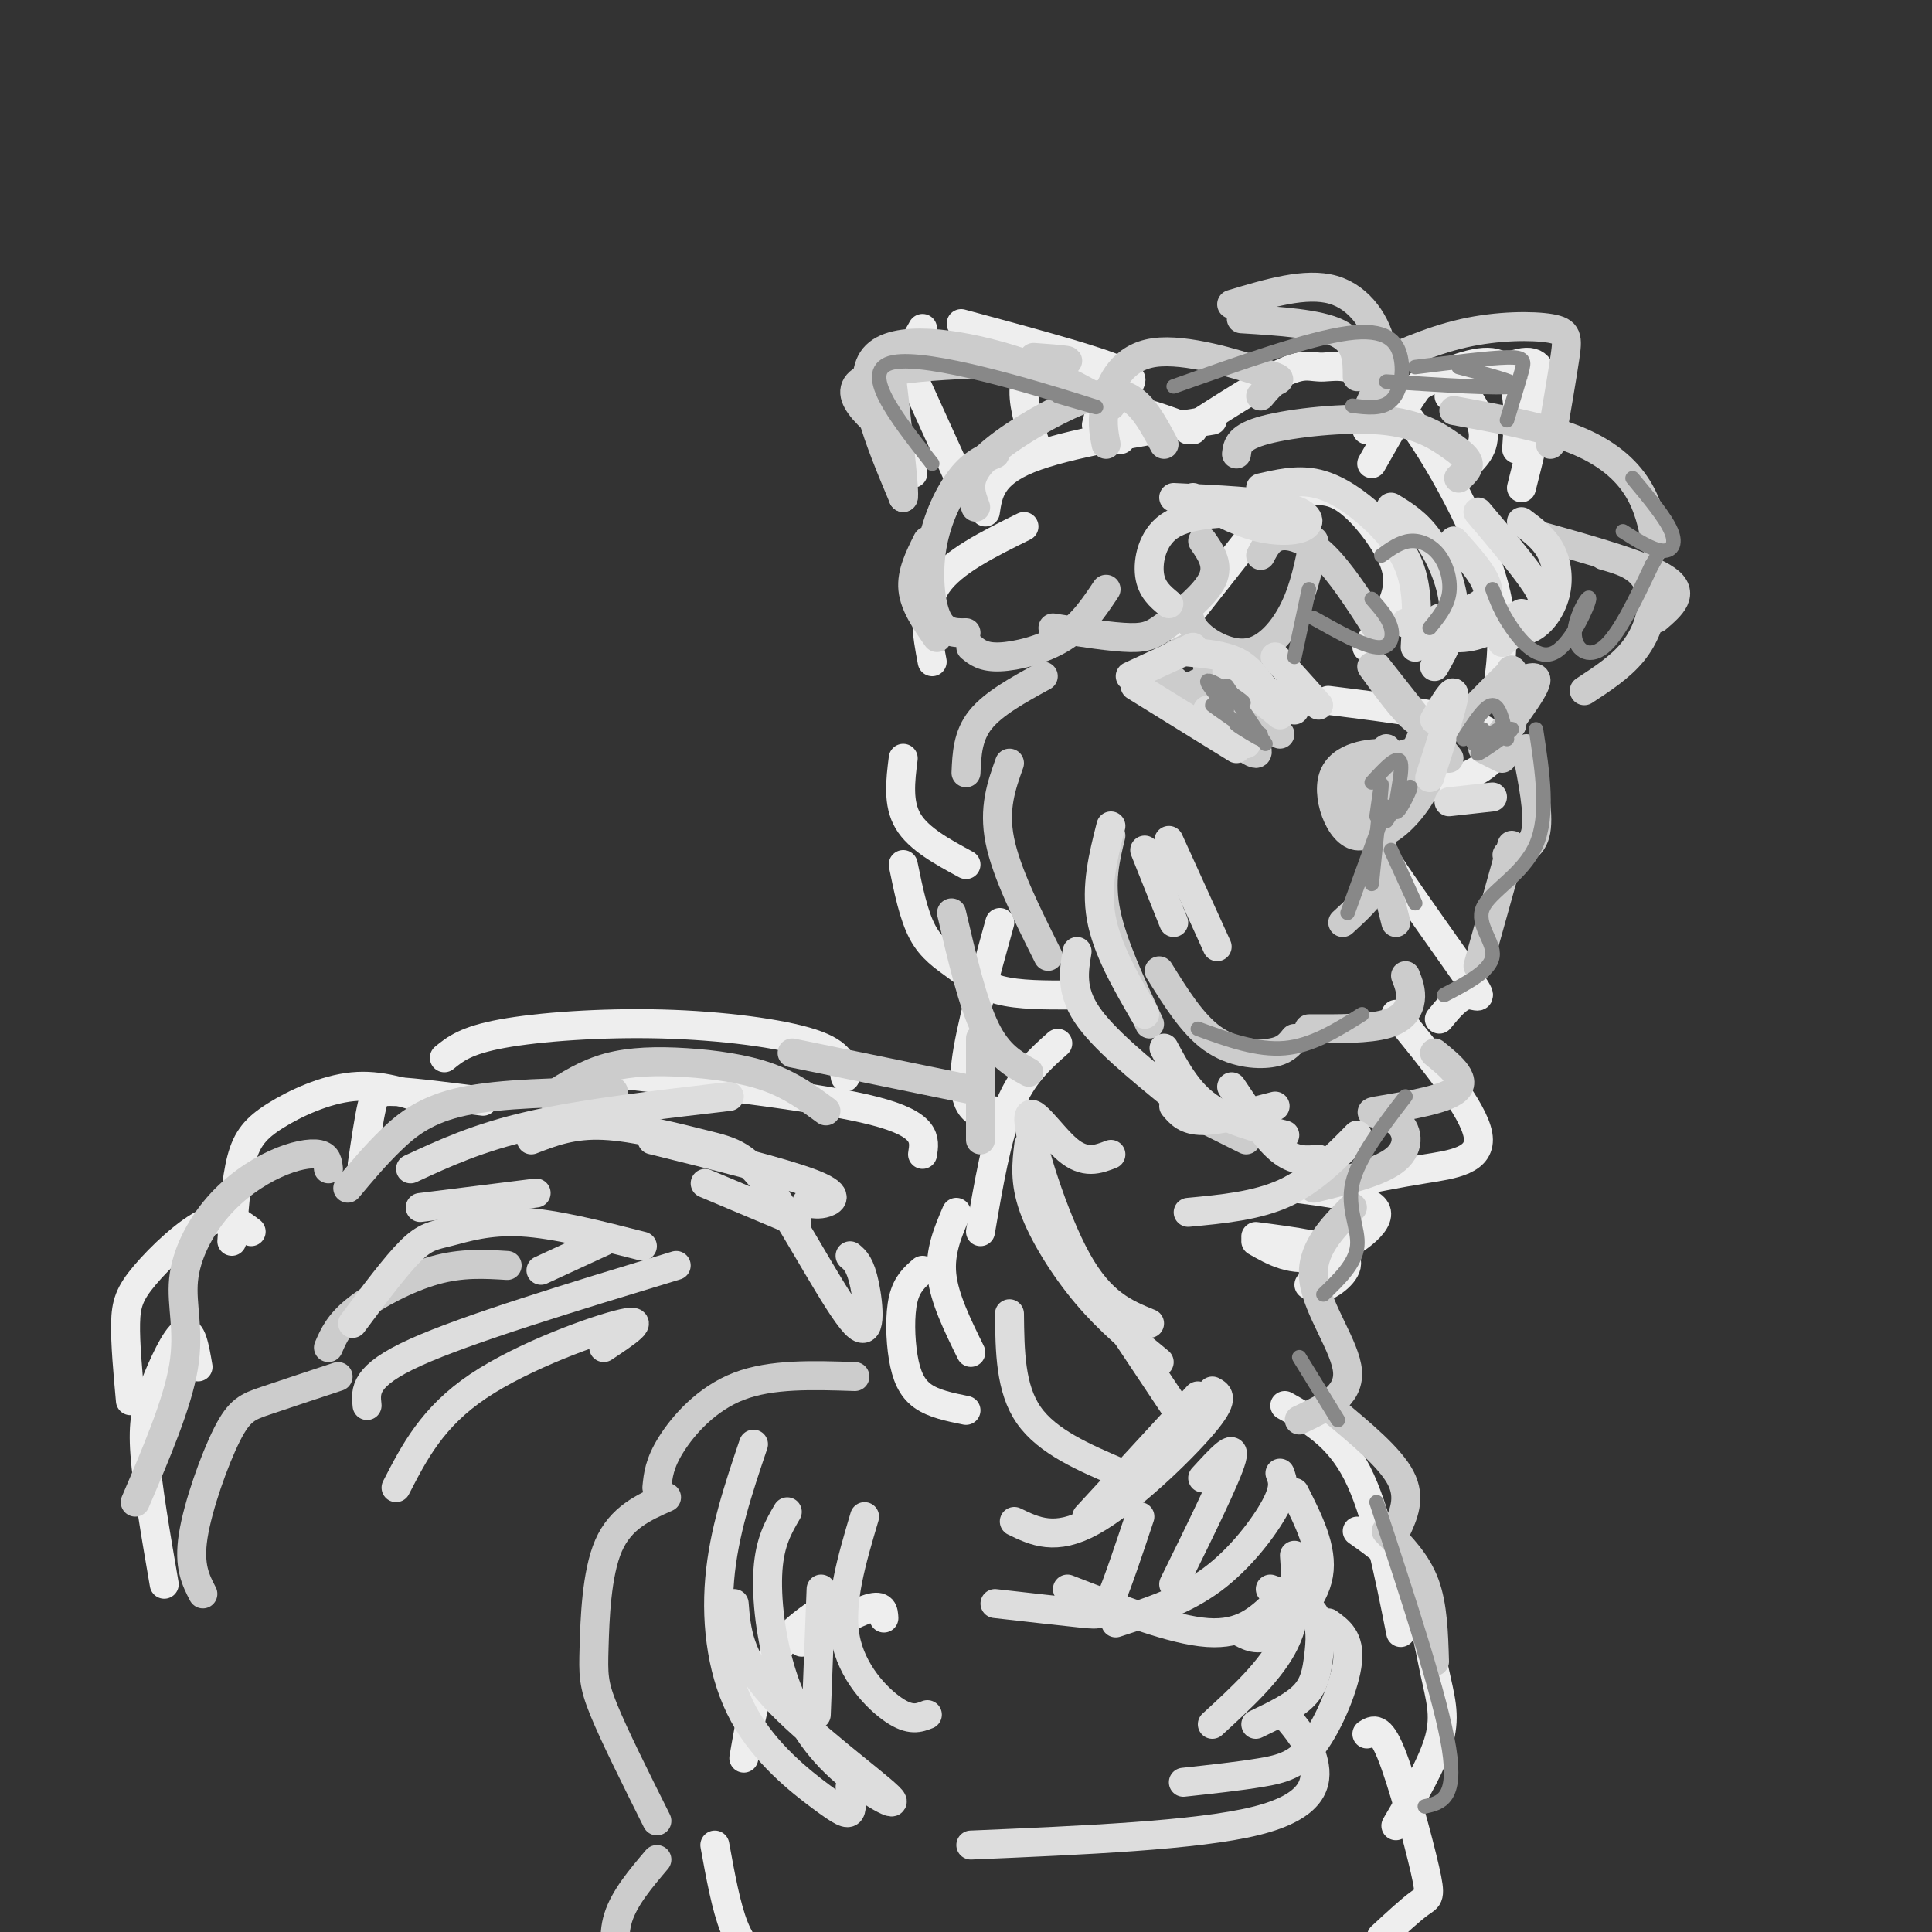<svg viewBox='0 0 400 400' version='1.1' xmlns='http://www.w3.org/2000/svg' xmlns:xlink='http://www.w3.org/1999/xlink'><rect x="0" y="0" width="400" height="400" fill="#333333" stroke="none"/><g fill='none' stroke='#EEEEEE' stroke-width='6' stroke-linecap='round' stroke-linejoin='round'><path d='M246,89c7.815,-5.014 15.630,-10.029 20,-12c4.370,-1.971 5.295,-0.900 8,-1c2.705,-0.100 7.190,-1.373 14,6c6.810,7.373 15.946,23.392 20,35c4.054,11.608 3.027,18.804 2,26'/><path d='M247,89c-5.750,-2.167 -11.500,-4.333 -14,-4c-2.500,0.333 -1.750,3.167 -1,6'/><path d='M251,87c-15.083,2.417 -30.167,4.833 -38,8c-7.833,3.167 -8.417,7.083 -9,11'/><path d='M212,109c-7.417,3.667 -14.833,7.333 -18,12c-3.167,4.667 -2.083,10.333 -1,16'/><path d='M187,157c-0.583,4.667 -1.167,9.333 1,13c2.167,3.667 7.083,6.333 12,9'/><path d='M187,179c1.077,5.268 2.155,10.536 4,14c1.845,3.464 4.458,5.125 7,7c2.542,1.875 5.012,3.964 9,5c3.988,1.036 9.494,1.018 15,1'/><path d='M275,145c13.290,1.654 26.580,3.309 32,6c5.420,2.691 2.969,6.419 -2,9c-4.969,2.581 -12.456,4.015 -18,4c-5.544,-0.015 -9.146,-1.478 -5,6c4.146,7.478 16.039,23.898 21,31c4.961,7.102 2.989,4.886 1,5c-1.989,0.114 -3.994,2.557 -6,5'/><path d='M289,210c8.044,9.844 16.089,19.689 17,25c0.911,5.311 -5.311,6.089 -11,7c-5.689,0.911 -10.844,1.956 -16,3'/><path d='M268,246c8.222,1.044 16.444,2.089 17,5c0.556,2.911 -6.556,7.689 -12,9c-5.444,1.311 -9.222,-0.844 -13,-3'/><path d='M260,256c7.844,1.022 15.689,2.044 18,4c2.311,1.956 -0.911,4.844 -3,6c-2.089,1.156 -3.044,0.578 -4,0'/><path d='M207,191c-3.089,11.133 -6.178,22.267 -7,29c-0.822,6.733 0.622,9.067 2,10c1.378,0.933 2.689,0.467 4,0'/><path d='M219,216c-3.667,3.250 -7.333,6.500 -10,13c-2.667,6.500 -4.333,16.250 -6,26'/><path d='M198,251c-1.750,4.083 -3.500,8.167 -3,13c0.500,4.833 3.250,10.417 6,16'/><path d='M191,263c-1.625,1.399 -3.250,2.798 -4,6c-0.750,3.202 -0.625,8.208 0,12c0.625,3.792 1.750,6.369 4,8c2.250,1.631 5.625,2.315 9,3'/><path d='M244,130c0.000,0.000 15.000,-19.000 15,-19'/><path d='M269,102c2.881,-0.476 5.762,-0.952 9,1c3.238,1.952 6.833,6.333 9,10c2.167,3.667 2.905,6.619 2,10c-0.905,3.381 -3.452,7.190 -6,11'/><path d='M284,96c3.244,-5.720 6.488,-11.440 9,-15c2.512,-3.560 4.292,-4.958 7,-3c2.708,1.958 6.345,7.274 7,11c0.655,3.726 -1.673,5.863 -4,8'/><path d='M227,88c0.964,-3.786 1.929,-7.571 0,-10c-1.929,-2.429 -6.750,-3.500 -10,-3c-3.250,0.500 -4.929,2.571 -5,6c-0.071,3.429 1.464,8.214 3,13'/><path d='M191,239c0.500,-3.083 1.000,-6.167 -10,-9c-11.000,-2.833 -33.500,-5.417 -56,-8'/><path d='M175,223c-0.363,-2.476 -0.726,-4.952 -7,-7c-6.274,-2.048 -18.458,-3.667 -31,-4c-12.542,-0.333 -25.440,0.619 -33,2c-7.560,1.381 -9.780,3.190 -12,5'/><path d='M100,228c-7.089,-0.911 -14.178,-1.822 -18,-2c-3.822,-0.178 -4.378,0.378 -5,3c-0.622,2.622 -1.311,7.311 -2,12'/><path d='M89,228c-5.149,-1.780 -10.298,-3.560 -16,-3c-5.702,0.560 -11.958,3.458 -16,6c-4.042,2.542 -5.869,4.726 -7,9c-1.131,4.274 -1.565,10.637 -2,17'/><path d='M266,291c5.500,3.083 11.000,6.167 15,14c4.000,7.833 6.500,20.417 9,33'/><path d='M281,317c4.167,2.923 8.333,5.845 11,11c2.667,5.155 3.833,12.542 5,18c1.167,5.458 2.333,8.988 1,14c-1.333,5.012 -5.167,11.506 -9,18'/><path d='M283,359c1.339,-0.857 2.679,-1.714 5,4c2.321,5.714 5.625,18.000 7,24c1.375,6.000 0.821,5.714 -1,7c-1.821,1.286 -4.911,4.143 -8,7'/><path d='M183,335c-0.083,-1.417 -0.167,-2.833 -3,-2c-2.833,0.833 -8.417,3.917 -14,7'/><path d='M174,331c-5.333,3.250 -10.667,6.500 -14,12c-3.333,5.500 -4.667,13.250 -6,21'/><path d='M148,382c1.167,6.417 2.333,12.833 4,17c1.667,4.167 3.833,6.083 6,8'/><path d='M52,255c-2.458,-1.887 -4.917,-3.774 -9,-2c-4.083,1.774 -9.792,7.208 -13,11c-3.208,3.792 -3.917,5.940 -4,10c-0.083,4.060 0.458,10.030 1,16'/><path d='M41,283c-0.673,-3.946 -1.345,-7.893 -3,-7c-1.655,0.893 -4.292,6.625 -6,11c-1.708,4.375 -2.488,7.393 -2,14c0.488,6.607 2.244,16.804 4,27'/><path d='M230,90c1.067,0.289 2.133,0.578 3,0c0.867,-0.578 1.533,-2.022 -3,-5c-4.533,-2.978 -14.267,-7.489 -24,-12'/><path d='M233,80c1.333,-0.917 2.667,-1.833 -3,-4c-5.667,-2.167 -18.333,-5.583 -31,-9'/><path d='M191,68c-2.833,5.000 -5.667,10.000 -6,15c-0.333,5.000 1.833,10.000 4,15'/><path d='M189,78c0.000,0.000 10.000,22.000 10,22'/><path d='M283,89c2.173,-2.560 4.345,-5.119 9,-8c4.655,-2.881 11.792,-6.083 16,-6c4.208,0.083 5.488,3.452 6,7c0.512,3.548 0.256,7.274 0,11'/><path d='M300,82c6.333,-3.444 12.667,-6.889 16,-7c3.333,-0.111 3.667,3.111 3,8c-0.667,4.889 -2.333,11.444 -4,18'/></g>
<g fill='none' stroke='#CCCCCC' stroke-width='6' stroke-linecap='round' stroke-linejoin='round'><path d='M256,94c0.207,-1.762 0.415,-3.525 6,-5c5.585,-1.475 16.549,-2.663 24,-2c7.451,0.663 11.391,3.179 14,5c2.609,1.821 3.888,2.949 4,4c0.112,1.051 -0.944,2.026 -2,3'/><path d='M301,85c9.200,1.689 18.400,3.378 25,6c6.600,2.622 10.600,6.178 13,10c2.400,3.822 3.200,7.911 4,12'/><path d='M319,111c11.000,3.083 22.000,6.167 26,9c4.000,2.833 1.000,5.417 -2,8'/><path d='M332,115c2.560,0.726 5.119,1.452 7,3c1.881,1.548 3.083,3.917 3,7c-0.083,3.083 -1.452,6.881 -4,10c-2.548,3.119 -6.274,5.560 -10,8'/><path d='M285,130c-3.733,-5.800 -7.467,-11.600 -11,-15c-3.533,-3.400 -6.867,-4.400 -9,-4c-2.133,0.400 -3.067,2.200 -4,4'/><path d='M272,112c-0.952,4.839 -1.905,9.679 -4,14c-2.095,4.321 -5.333,8.125 -9,9c-3.667,0.875 -7.762,-1.179 -10,-3c-2.238,-1.821 -2.619,-3.411 -3,-5'/><path d='M249,112c1.720,2.464 3.440,4.929 2,8c-1.440,3.071 -6.042,6.750 -9,9c-2.958,2.250 -4.274,3.071 -8,3c-3.726,-0.071 -9.863,-1.036 -16,-2'/><path d='M229,122c-2.489,3.733 -4.978,7.467 -9,10c-4.022,2.533 -9.578,3.867 -13,4c-3.422,0.133 -4.711,-0.933 -6,-2'/><path d='M261,82c1.021,-1.228 2.041,-2.456 3,-3c0.959,-0.544 1.855,-0.404 -3,-2c-4.855,-1.596 -15.461,-4.930 -22,-4c-6.539,0.930 -9.011,6.123 -10,10c-0.989,3.877 -0.494,6.439 0,9'/><path d='M241,92c-2.268,-4.292 -4.536,-8.583 -8,-10c-3.464,-1.417 -8.125,0.042 -14,3c-5.875,2.958 -12.964,7.417 -16,11c-3.036,3.583 -2.018,6.292 -1,9'/><path d='M206,94c-2.286,0.958 -4.571,1.917 -7,5c-2.429,3.083 -5.000,8.292 -6,14c-1.000,5.708 -0.429,11.917 1,15c1.429,3.083 3.714,3.042 6,3'/><path d='M192,112c-1.667,3.333 -3.333,6.667 -3,10c0.333,3.333 2.667,6.667 5,10'/><path d='M214,74c5.533,0.400 11.067,0.800 3,1c-8.067,0.200 -29.733,0.200 -37,3c-7.267,2.800 -0.133,8.400 7,14'/><path d='M282,77c6.946,-3.196 13.893,-6.393 21,-8c7.107,-1.607 14.375,-1.625 18,-1c3.625,0.625 3.607,1.893 3,6c-0.607,4.107 -1.804,11.054 -3,18'/><path d='M230,84c-6.156,-3.578 -12.311,-7.156 -22,-10c-9.689,-2.844 -22.911,-4.956 -27,0c-4.089,4.956 0.956,16.978 6,29'/><path d='M187,103c0.500,-0.167 -1.250,-15.083 -3,-30'/><path d='M290,158c0.077,-0.923 0.155,-1.845 -3,-2c-3.155,-0.155 -9.542,0.458 -11,5c-1.458,4.542 2.012,13.012 6,12c3.988,-1.012 8.494,-11.506 13,-22'/><path d='M295,151c-0.181,1.804 -7.135,17.313 -8,20c-0.865,2.687 4.359,-7.449 7,-11c2.641,-3.551 2.697,-0.519 1,3c-1.697,3.519 -5.149,7.524 -8,9c-2.851,1.476 -5.100,0.422 -6,-2c-0.900,-2.422 -0.450,-6.211 0,-10'/><path d='M281,160c1.900,-2.383 6.649,-3.341 9,-3c2.351,0.341 2.302,1.980 1,4c-1.302,2.020 -3.857,4.423 -6,6c-2.143,1.577 -3.873,2.330 -3,-1c0.873,-3.330 4.351,-10.743 5,-11c0.649,-0.257 -1.529,6.641 -1,8c0.529,1.359 3.764,-2.820 7,-7'/><path d='M293,156c0.000,-0.833 -3.500,0.583 -7,2'/><path d='M299,150c-1.750,0.500 -3.500,1.000 -6,-1c-2.500,-2.000 -5.750,-6.500 -9,-11'/><path d='M285,138c0.000,0.000 15.000,19.000 15,19'/><path d='M286,171c0.000,0.000 -1.000,11.000 -1,11'/><path d='M286,174c0.167,3.083 0.333,6.167 -1,9c-1.333,2.833 -4.167,5.417 -7,8'/><path d='M286,179c0.000,0.000 3.000,12.000 3,12'/><path d='M263,150c0.000,0.000 -18.000,-8.000 -18,-8'/><path d='M263,145c-4.167,-4.833 -8.333,-9.667 -12,-11c-3.667,-1.333 -6.833,0.833 -10,3'/><path d='M241,139c0.000,0.000 13.000,12.000 13,12'/><path d='M247,146c5.833,5.000 11.667,10.000 13,10c1.333,0.000 -1.833,-5.000 -5,-10'/><path d='M250,138c2.946,4.024 5.893,8.048 6,9c0.107,0.952 -2.625,-1.167 -5,-3c-2.375,-1.833 -4.393,-3.381 -2,-2c2.393,1.381 9.196,5.690 16,10'/><path d='M302,150c5.013,-5.120 10.026,-10.239 11,-11c0.974,-0.761 -2.089,2.837 -1,3c1.089,0.163 6.332,-3.110 6,-1c-0.332,2.110 -6.238,9.603 -8,12c-1.762,2.397 0.619,-0.301 3,-3'/><path d='M313,150c0.511,-3.178 0.289,-9.622 0,-11c-0.289,-1.378 -0.644,2.311 -1,6'/><path d='M311,157c0.000,0.000 -4.000,-2.000 -4,-2'/><path d='M316,155c1.333,6.667 2.667,13.333 2,17c-0.667,3.667 -3.333,4.333 -6,5'/><path d='M313,175c0.000,0.000 -7.000,25.000 -7,25'/><path d='M216,140c-5.167,2.833 -10.333,5.667 -13,9c-2.667,3.333 -2.833,7.167 -3,11'/><path d='M209,158c-1.667,4.667 -3.333,9.333 -2,16c1.333,6.667 5.667,15.333 10,24'/><path d='M197,189c2.167,9.250 4.333,18.500 7,24c2.667,5.500 5.833,7.250 9,9'/><path d='M203,215c0.000,0.000 0.000,21.000 0,21'/><path d='M257,66c8.000,0.500 16.000,1.000 20,3c4.000,2.000 4.000,5.500 4,9'/><path d='M283,85c1.911,-4.089 3.822,-8.178 3,-13c-0.822,-4.822 -4.378,-10.378 -10,-12c-5.622,-1.622 -13.311,0.689 -21,3'/><path d='M291,202c0.622,1.578 1.244,3.156 1,5c-0.244,1.844 -1.356,3.956 -5,5c-3.644,1.044 -9.822,1.022 -16,1'/><path d='M268,215c-1.022,1.289 -2.044,2.578 -5,3c-2.956,0.422 -7.844,-0.022 -12,-3c-4.156,-2.978 -7.578,-8.489 -11,-14'/><path d='M230,173c-1.167,4.750 -2.333,9.500 -1,16c1.333,6.500 5.167,14.750 9,23'/><path d='M250,232c0.000,0.000 8.000,4.000 8,4'/><path d='M297,218c3.596,2.935 7.193,5.869 4,8c-3.193,2.131 -13.175,3.458 -16,4c-2.825,0.542 1.509,0.300 4,2c2.491,1.700 3.140,5.343 0,8c-3.140,2.657 -10.070,4.329 -17,6'/><path d='M280,250c-4.378,4.444 -8.756,8.889 -8,15c0.756,6.111 6.644,13.889 7,19c0.356,5.111 -4.822,7.556 -10,10'/><path d='M276,292c5.917,4.917 11.833,9.833 14,14c2.167,4.167 0.583,7.583 -1,11'/><path d='M287,317c3.167,3.250 6.333,6.500 8,11c1.667,4.500 1.833,10.250 2,16'/><path d='M203,226c0.000,0.000 -39.000,-8.000 -39,-8'/><path d='M171,230c-3.554,-2.625 -7.107,-5.250 -12,-7c-4.893,-1.750 -11.125,-2.625 -17,-3c-5.875,-0.375 -11.393,-0.250 -16,1c-4.607,1.250 -8.304,3.625 -12,6'/><path d='M127,226c-11.622,0.178 -23.244,0.356 -31,2c-7.756,1.644 -11.644,4.756 -15,8c-3.356,3.244 -6.178,6.622 -9,10'/><path d='M177,285c-8.644,-0.289 -17.289,-0.578 -24,2c-6.711,2.578 -11.489,8.022 -14,12c-2.511,3.978 -2.756,6.489 -3,9'/><path d='M138,310c-4.738,2.101 -9.476,4.202 -12,10c-2.524,5.798 -2.833,15.292 -3,21c-0.167,5.708 -0.190,7.631 2,13c2.190,5.369 6.595,14.185 11,23'/><path d='M105,262c-4.689,-0.289 -9.378,-0.578 -15,1c-5.622,1.578 -12.178,5.022 -16,8c-3.822,2.978 -4.911,5.489 -6,8'/><path d='M70,285c-5.655,1.875 -11.310,3.750 -15,5c-3.690,1.250 -5.417,1.875 -8,7c-2.583,5.125 -6.024,14.750 -7,21c-0.976,6.250 0.512,9.125 2,12'/><path d='M68,242c-0.129,-1.317 -0.258,-2.633 -2,-3c-1.742,-0.367 -5.097,0.217 -9,2c-3.903,1.783 -8.356,4.767 -12,9c-3.644,4.233 -6.481,9.717 -7,15c-0.519,5.283 1.280,10.367 0,18c-1.280,7.633 -5.640,17.817 -10,28'/><path d='M136,385c-3.356,3.956 -6.711,7.911 -8,12c-1.289,4.089 -0.511,8.311 1,12c1.511,3.689 3.756,6.844 6,10'/></g>
<g fill='none' stroke='#DDDDDD' stroke-width='6' stroke-linecap='round' stroke-linejoin='round'><path d='M273,146c0.000,0.000 -9.000,-10.000 -9,-10'/><path d='M268,147c0.000,0.000 -10.000,-7.000 -10,-7'/><path d='M265,148c0.000,0.000 -11.000,-9.000 -11,-9'/><path d='M262,143c-1.667,-2.333 -3.333,-4.667 -6,-6c-2.667,-1.333 -6.333,-1.667 -10,-2'/><path d='M247,134c0.000,0.000 -13.000,6.000 -13,6'/><path d='M235,142c0.000,0.000 21.000,13.000 21,13'/><path d='M250,147c0.000,0.000 8.000,7.000 8,7'/><path d='M297,149c2.083,-3.500 4.167,-7.000 4,-5c-0.167,2.000 -2.583,9.500 -5,17'/><path d='M300,166c0.000,0.000 9.000,-1.000 9,-1'/><path d='M291,129c4.000,1.667 8.000,3.333 12,3c4.000,-0.333 8.000,-2.667 12,-5'/><path d='M310,130c2.399,0.560 4.798,1.119 7,0c2.202,-1.119 4.208,-3.917 5,-7c0.792,-3.083 0.369,-6.452 -1,-9c-1.369,-2.548 -3.685,-4.274 -6,-6'/><path d='M306,106c4.911,5.800 9.822,11.600 12,15c2.178,3.400 1.622,4.400 0,6c-1.622,1.600 -4.311,3.800 -7,6'/><path d='M298,128c4.750,-1.167 9.500,-2.333 10,-5c0.500,-2.667 -3.250,-6.833 -7,-11'/><path d='M288,105c2.733,1.667 5.467,3.333 8,7c2.533,3.667 4.867,9.333 5,14c0.133,4.667 -1.933,8.333 -4,12'/><path d='M293,134c0.333,-5.589 0.667,-11.179 -1,-16c-1.667,-4.821 -5.333,-8.875 -9,-12c-3.667,-3.125 -7.333,-5.321 -11,-6c-3.667,-0.679 -7.333,0.161 -11,1'/><path d='M247,103c4.381,2.429 8.762,4.857 13,6c4.238,1.143 8.333,1.000 10,0c1.667,-1.000 0.905,-2.857 -4,-4c-4.905,-1.143 -13.952,-1.571 -23,-2'/><path d='M257,106c-5.800,0.289 -11.600,0.578 -15,3c-3.400,2.422 -4.400,6.978 -4,10c0.400,3.022 2.200,4.511 4,6'/><path d='M237,176c0.000,0.000 6.000,15.000 6,15'/><path d='M242,174c0.000,0.000 10.000,22.000 10,22'/><path d='M230,171c-1.583,6.250 -3.167,12.500 -2,19c1.167,6.500 5.083,13.250 9,20'/><path d='M223,197c-0.667,4.000 -1.333,8.000 2,13c3.333,5.000 10.667,11.000 18,17'/><path d='M241,217c2.417,4.500 4.833,9.000 9,12c4.167,3.000 10.083,4.500 16,6'/><path d='M264,229c-5.750,1.500 -11.500,3.000 -15,3c-3.500,0.000 -4.750,-1.500 -6,-3'/><path d='M255,225c3.500,5.250 7.000,10.500 10,13c3.000,2.500 5.500,2.250 8,2'/><path d='M281,235c-4.583,4.667 -9.167,9.333 -15,12c-5.833,2.667 -12.917,3.333 -20,4'/><path d='M230,239c-2.690,1.042 -5.381,2.083 -9,-1c-3.619,-3.083 -8.167,-10.292 -8,-6c0.167,4.292 5.048,20.083 10,29c4.952,8.917 9.976,10.958 15,13'/><path d='M213,237c-0.467,3.800 -0.933,7.600 1,13c1.933,5.400 6.267,12.400 11,18c4.733,5.600 9.867,9.800 15,14'/><path d='M231,273c0.000,0.000 12.000,18.000 12,18'/><path d='M209,272c0.083,7.750 0.167,15.500 4,21c3.833,5.500 11.417,8.750 19,12'/><path d='M248,289c0.000,0.000 -23.000,25.000 -23,25'/><path d='M251,288c1.356,0.733 2.711,1.467 -2,7c-4.711,5.533 -15.489,15.867 -23,20c-7.511,4.133 -11.756,2.067 -16,0'/><path d='M236,314c-2.267,6.800 -4.533,13.600 -6,17c-1.467,3.400 -2.133,3.400 -6,3c-3.867,-0.400 -10.933,-1.200 -18,-2'/><path d='M221,329c10.917,4.250 21.833,8.500 29,9c7.167,0.500 10.583,-2.750 14,-6'/><path d='M268,322c0.417,6.083 0.833,12.167 -2,18c-2.833,5.833 -8.917,11.417 -15,17'/><path d='M263,329c3.661,1.298 7.321,2.595 9,5c1.679,2.405 1.375,5.917 1,9c-0.375,3.083 -0.821,5.738 -3,8c-2.179,2.262 -6.089,4.131 -10,6'/><path d='M268,309c2.956,5.844 5.911,11.689 5,17c-0.911,5.311 -5.689,10.089 -9,12c-3.311,1.911 -5.156,0.956 -7,0'/><path d='M265,305c0.578,1.489 1.156,2.978 -1,7c-2.156,4.022 -7.044,10.578 -13,15c-5.956,4.422 -12.978,6.711 -20,9'/><path d='M249,306c3.500,-3.833 7.000,-7.667 6,-4c-1.000,3.667 -6.500,14.833 -12,26'/><path d='M275,336c2.250,1.625 4.500,3.250 4,8c-0.500,4.750 -3.750,12.625 -7,17c-3.250,4.375 -6.500,5.250 -11,6c-4.500,0.750 -10.250,1.375 -16,2'/><path d='M266,355c2.556,3.000 5.111,6.000 6,10c0.889,4.000 0.111,9.000 -12,12c-12.111,3.000 -35.556,4.000 -59,5'/><path d='M163,313c-1.795,3.071 -3.591,6.143 -4,12c-0.409,5.857 0.567,14.500 3,22c2.433,7.500 6.322,13.856 12,19c5.678,5.144 13.144,9.077 10,6c-3.144,-3.077 -16.898,-13.165 -24,-21c-7.102,-7.835 -7.551,-13.418 -8,-19'/><path d='M156,299c-3.088,9.147 -6.175,18.293 -7,28c-0.825,9.707 0.614,19.973 5,28c4.386,8.027 11.719,13.815 16,17c4.281,3.185 5.509,3.767 6,3c0.491,-0.767 0.246,-2.884 0,-5'/><path d='M169,355c0.000,0.000 1.000,-26.000 1,-26'/><path d='M179,314c-2.644,8.911 -5.289,17.822 -4,25c1.289,7.178 6.511,12.622 10,15c3.489,2.378 5.244,1.689 7,1'/><path d='M167,249c1.289,0.244 2.578,0.489 4,0c1.422,-0.489 2.978,-1.711 -3,-4c-5.978,-2.289 -19.489,-5.644 -33,-9'/><path d='M146,245c0.000,0.000 19.000,8.000 19,8'/><path d='M176,260c1.054,0.882 2.108,1.764 3,6c0.892,4.236 1.623,11.826 -2,8c-3.623,-3.826 -11.600,-19.067 -17,-27c-5.400,-7.933 -8.223,-8.559 -14,-10c-5.777,-1.441 -14.508,-3.697 -21,-4c-6.492,-0.303 -10.746,1.349 -15,3'/><path d='M151,227c-15.000,1.750 -30.000,3.500 -41,6c-11.000,2.500 -18.000,5.750 -25,9'/><path d='M87,250c0.000,0.000 24.000,-3.000 24,-3'/><path d='M133,258c-9.036,-2.310 -18.071,-4.619 -25,-5c-6.929,-0.381 -11.750,1.167 -15,2c-3.250,0.833 -4.929,0.952 -8,4c-3.071,3.048 -7.536,9.024 -12,15'/><path d='M112,263c0.000,0.000 13.000,-6.000 13,-6'/><path d='M140,262c-21.667,6.583 -43.333,13.167 -54,18c-10.667,4.833 -10.333,7.917 -10,11'/><path d='M125,279c4.644,-3.089 9.289,-6.178 4,-5c-5.289,1.178 -20.511,6.622 -30,13c-9.489,6.378 -13.244,13.689 -17,21'/></g>
<g fill='none' stroke='#888888' stroke-width='3' stroke-linecap='round' stroke-linejoin='round'><path d='M284,162c2.768,-3.012 5.536,-6.024 6,-4c0.464,2.024 -1.375,9.083 -1,10c0.375,0.917 2.964,-4.310 3,-5c0.036,-0.690 -2.482,3.155 -5,7'/><path d='M285,169c0.583,-4.167 1.167,-8.333 1,-6c-0.167,2.333 -1.083,11.167 -2,20'/><path d='M287,167c0.000,0.000 -8.000,22.000 -8,22'/><path d='M288,176c0.000,0.000 5.000,11.000 5,11'/><path d='M262,154c0.000,0.000 -8.000,-12.000 -8,-12'/><path d='M254,144c2.222,1.077 4.443,2.153 3,1c-1.443,-1.153 -6.552,-4.536 -7,-4c-0.448,0.536 3.764,4.990 4,6c0.236,1.010 -3.504,-1.426 -3,-1c0.504,0.426 5.252,3.713 10,7'/><path d='M261,153c0.222,0.333 -4.222,-2.333 -5,-3c-0.778,-0.667 2.111,0.667 5,2'/><path d='M303,153c2.250,-3.500 4.500,-7.000 6,-7c1.500,0.000 2.250,3.500 3,7'/><path d='M286,115c1.940,-1.411 3.881,-2.821 6,-3c2.119,-0.179 4.417,0.875 6,3c1.583,2.125 2.452,5.321 2,8c-0.452,2.679 -2.226,4.839 -4,7'/><path d='M284,124c1.733,1.956 3.467,3.911 4,6c0.533,2.089 -0.133,4.311 -3,4c-2.867,-0.311 -7.933,-3.156 -13,-6'/><path d='M271,122c0.000,0.000 -3.000,14.000 -3,14'/><path d='M307,151c-1.474,1.802 -2.947,3.604 -1,3c1.947,-0.604 7.316,-3.616 7,-3c-0.316,0.616 -6.316,4.858 -7,5c-0.684,0.142 3.947,-3.817 5,-5c1.053,-1.183 -1.474,0.408 -4,2'/><path d='M309,122c0.917,2.438 1.833,4.876 4,8c2.167,3.124 5.583,6.934 9,5c3.417,-1.934 6.833,-9.611 7,-11c0.167,-1.389 -2.917,3.511 -3,7c-0.083,3.489 2.833,5.568 6,3c3.167,-2.568 6.583,-9.784 10,-17'/><path d='M342,117c1.667,-2.833 0.833,-1.417 0,0'/><path d='M336,110c2.978,1.889 5.956,3.778 8,4c2.044,0.222 3.156,-1.222 2,-4c-1.156,-2.778 -4.578,-6.889 -8,-11'/><path d='M302,76c6.750,1.750 13.500,3.500 11,4c-2.500,0.500 -14.250,-0.250 -26,-1'/><path d='M280,84c3.042,0.381 6.083,0.762 8,-1c1.917,-1.762 2.708,-5.667 2,-9c-0.708,-3.333 -2.917,-6.095 -11,-5c-8.083,1.095 -22.042,6.048 -36,11'/><path d='M219,82c6.089,1.778 12.178,3.556 4,1c-8.178,-2.556 -30.622,-9.444 -38,-8c-7.378,1.444 0.311,11.222 8,21'/><path d='M293,76c7.622,-0.956 15.244,-1.911 19,-2c3.756,-0.089 3.644,0.689 3,3c-0.644,2.311 -1.822,6.156 -3,10'/><path d='M318,151c1.363,8.923 2.726,17.845 0,24c-2.726,6.155 -9.542,9.542 -11,13c-1.458,3.458 2.440,6.988 2,10c-0.440,3.012 -5.220,5.506 -10,8'/><path d='M282,210c-5.167,3.250 -10.333,6.500 -16,7c-5.667,0.500 -11.833,-1.750 -18,-4'/><path d='M291,227c-4.911,6.378 -9.822,12.756 -11,18c-1.178,5.244 1.378,9.356 1,13c-0.378,3.644 -3.689,6.822 -7,10'/><path d='M269,281c0.000,0.000 8.000,13.000 8,13'/><path d='M285,311c6.667,20.250 13.333,40.500 15,51c1.667,10.500 -1.667,11.250 -5,12'/></g>
</svg>